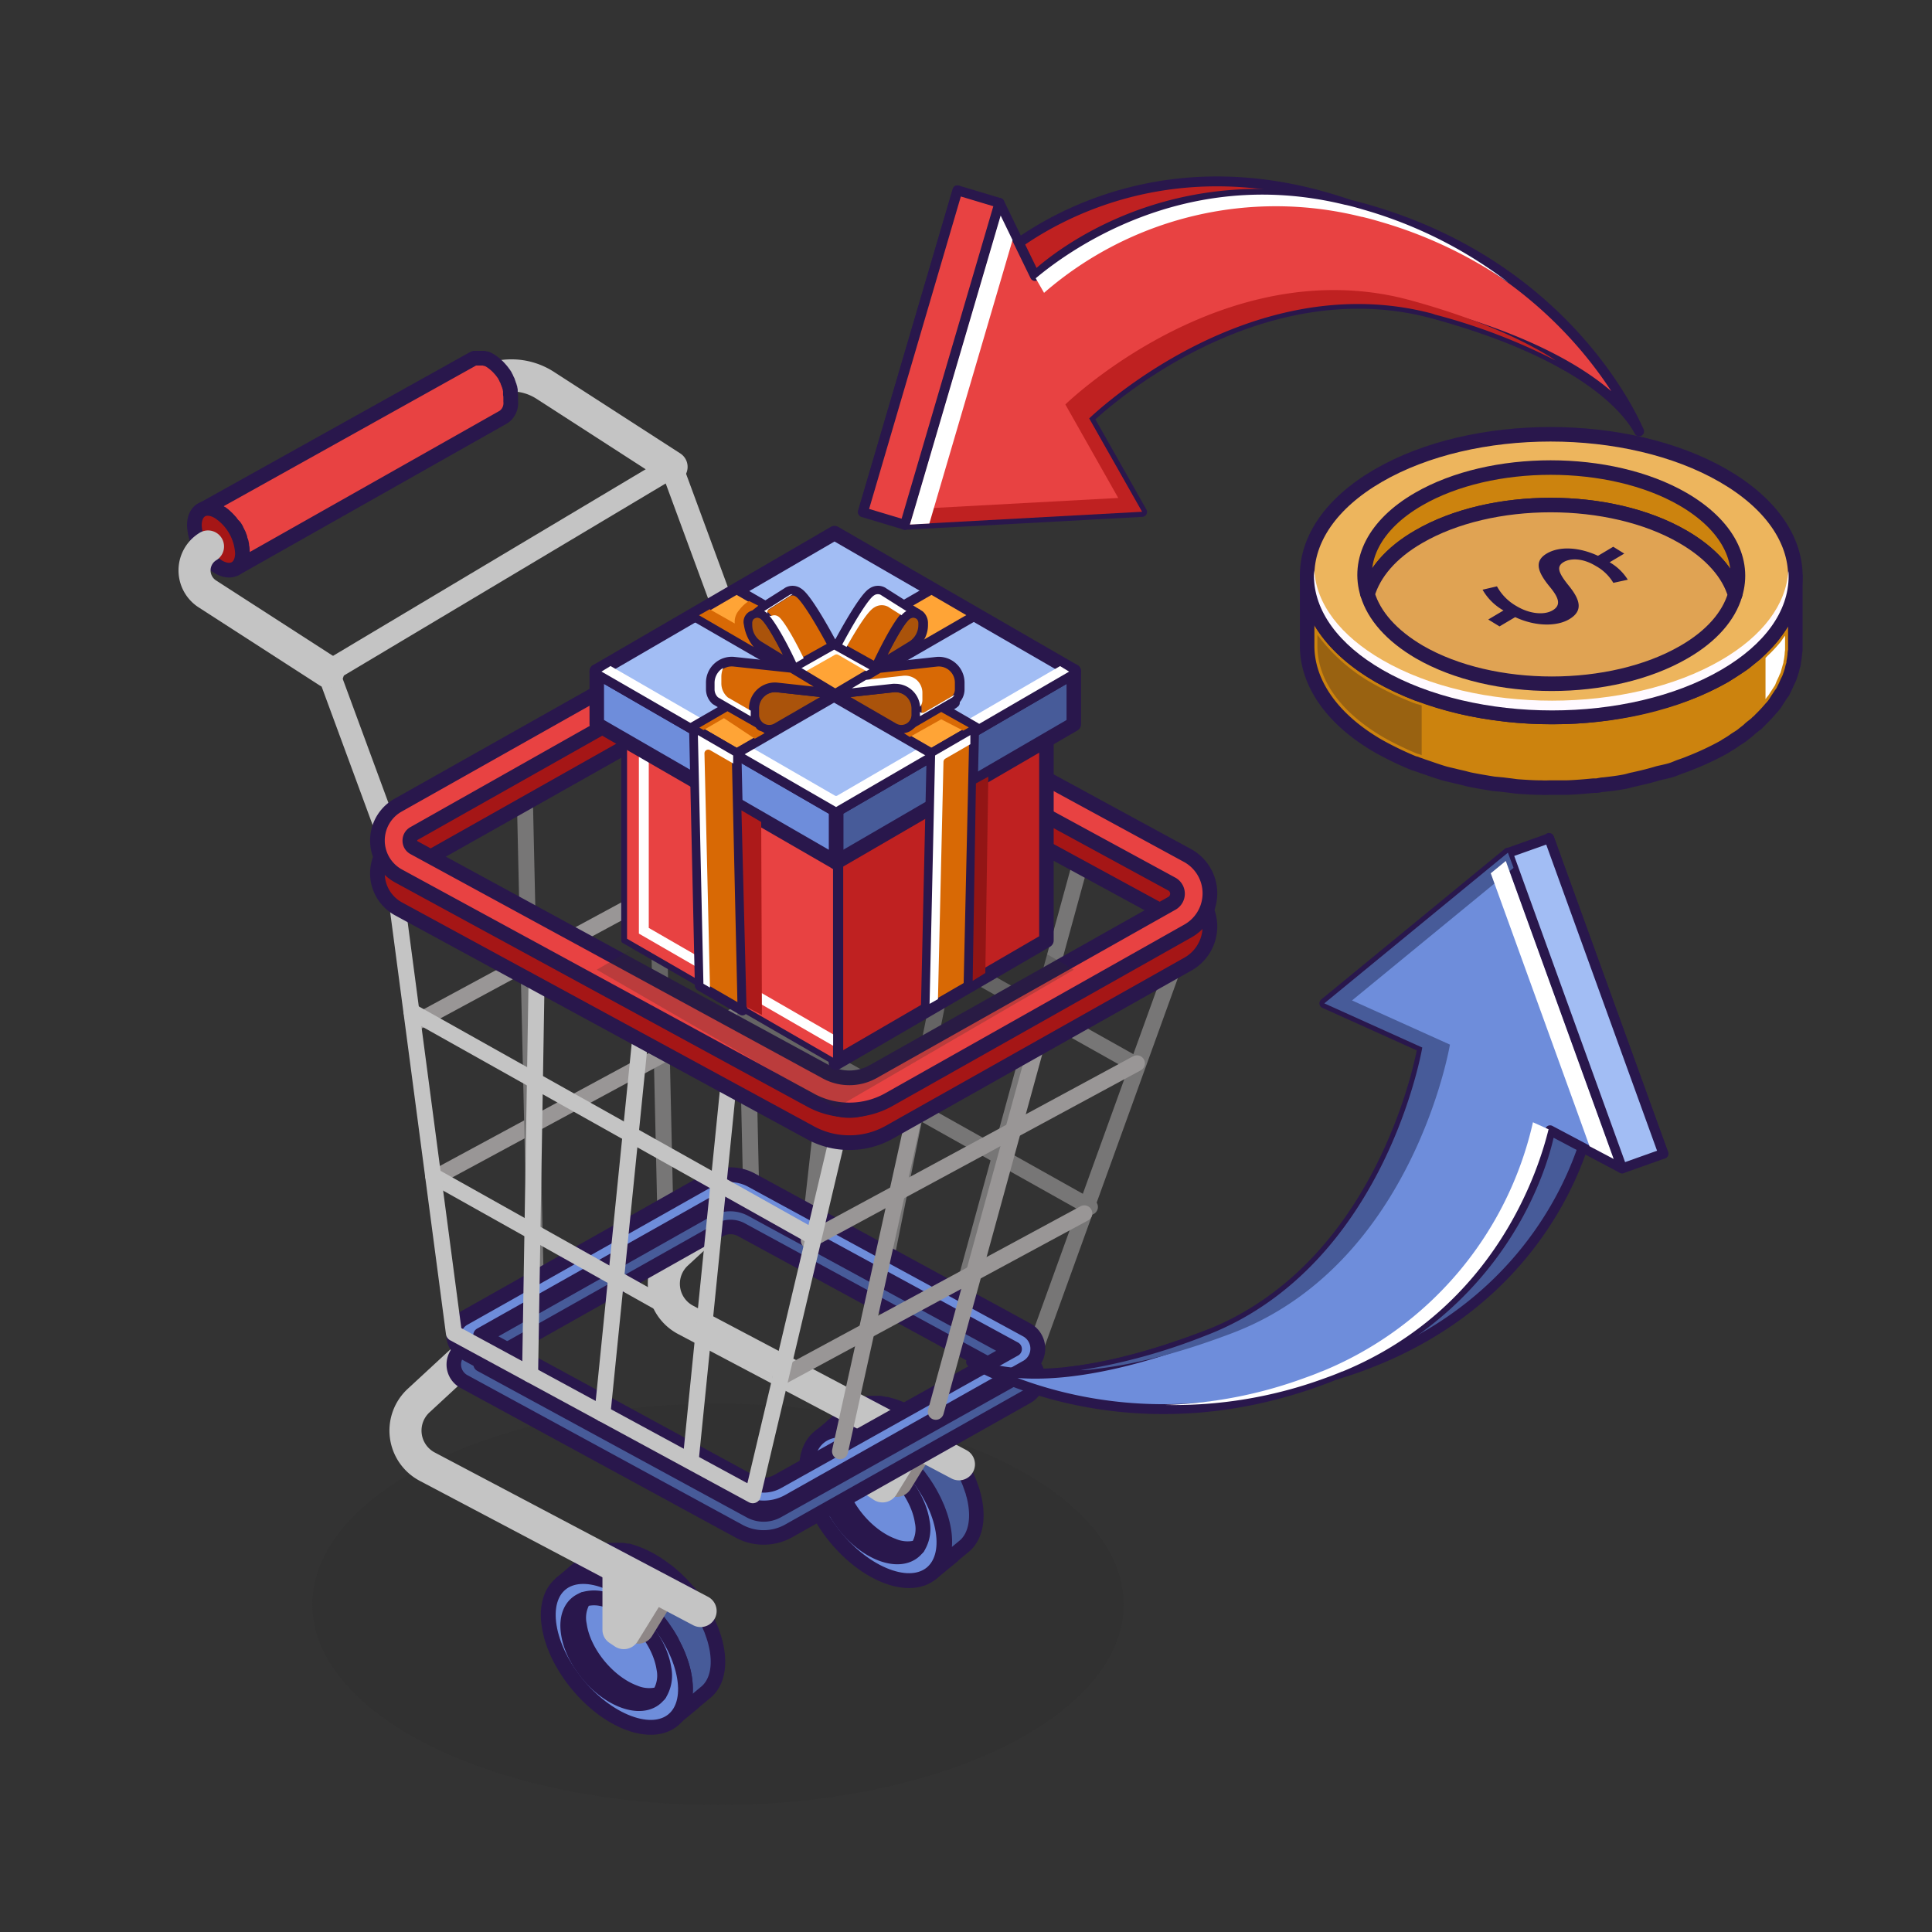 <svg id="Layer_1" data-name="Layer 1" xmlns="http://www.w3.org/2000/svg" viewBox="0 0 350 350"><rect x="0" y="0" width="350" height="350" fill="#333333" stroke="none"/><defs><style>.cls-1{fill:#2d2d2d;opacity:0.24;}.cls-10,.cls-11,.cls-12,.cls-2,.cls-9{fill:none;}.cls-12,.cls-2,.cls-9{stroke:#c4c4c4;}.cls-10,.cls-11,.cls-12,.cls-13,.cls-14,.cls-15,.cls-17,.cls-18,.cls-19,.cls-2,.cls-20,.cls-21,.cls-22,.cls-26,.cls-3,.cls-32,.cls-33,.cls-34,.cls-36,.cls-37,.cls-4,.cls-5,.cls-6,.cls-9{stroke-linecap:round;}.cls-10,.cls-11,.cls-12,.cls-13,.cls-14,.cls-15,.cls-17,.cls-18,.cls-19,.cls-2,.cls-20,.cls-21,.cls-22,.cls-26,.cls-27,.cls-3,.cls-32,.cls-33,.cls-34,.cls-36,.cls-37,.cls-4,.cls-5,.cls-6,.cls-9{stroke-linejoin:round;}.cls-2{stroke-width:5.81px;}.cls-14,.cls-3,.cls-37{fill:#e84242;}.cls-13,.cls-14,.cls-15,.cls-17,.cls-18,.cls-19,.cls-20,.cls-21,.cls-22,.cls-26,.cls-27,.cls-28,.cls-3,.cls-32,.cls-33,.cls-34,.cls-36,.cls-37,.cls-4,.cls-5,.cls-6{stroke:#29174c;}.cls-3,.cls-4{stroke-width:2.66px;}.cls-4{fill:#a51616;}.cls-17,.cls-32,.cls-35,.cls-5{fill:#475b99;}.cls-5{stroke-width:2.63px;}.cls-18,.cls-33,.cls-6{fill:#6e8ddb;}.cls-6{stroke-width:2.69px;}.cls-7{fill:#8e8787;}.cls-8{fill:#c4c4c4;}.cls-9{stroke-width:4.07px;}.cls-10{stroke:#777676;}.cls-10,.cls-11,.cls-12{stroke-width:2.9px;}.cls-11{stroke:#999696;}.cls-13,.cls-36,.cls-38{fill:#bf2121;}.cls-13,.cls-17,.cls-18,.cls-19,.cls-26,.cls-27,.cls-28{stroke-width:2.63px;}.cls-14{stroke-width:1.06px;}.cls-15{fill:#d6d4d4;stroke-width:1.33px;}.cls-16{fill:#fff;}.cls-19,.cls-34{fill:#a2bdf4;}.cls-20{fill:#ffa436;}.cls-20,.cls-21,.cls-22{stroke-width:1.75px;}.cls-21,.cls-23{fill:#d86905;}.cls-22{fill:#aa530b;}.cls-24{fill:#ad1a1a;}.cls-25{fill:#931515;}.cls-26{fill:#cc830e;}.cls-27{fill:#edb55d;}.cls-28{fill:#e0a353;stroke-miterlimit:10;}.cls-29{fill:#29174c;}.cls-30{fill:#996211;}.cls-31{fill:#fffaff;}.cls-32,.cls-33,.cls-34,.cls-36,.cls-37{stroke-width:1.79px;}</style></defs><ellipse class="cls-1" cx="130.07" cy="290.65" rx="73.49" ry="36.35"/><path class="cls-2" d="M86.88,69.59a11.28,11.28,0,0,1,11.88.21l22.9,14.78"/><path class="cls-3" d="M43.85,99.26l-.06-.35c0-.08,0-.16,0-.24l-.06-.22c0-.1,0-.21-.08-.31s0-.12-.05-.18l-.12-.35s0-.09,0-.14-.12-.32-.19-.48l0-.06c-.06-.14-.13-.28-.2-.41l-.06-.13c-.07-.14-.14-.27-.22-.4a.25.25,0,0,0,0-.07c-.08-.15-.18-.3-.27-.45l-.09-.12L42.07,95,42,94.87l-.2-.25c0-.07-.11-.13-.17-.2s-.11-.13-.16-.19l-.29-.31-.19-.18-.15-.14-.24-.22-.15-.12-.27-.21L40,93l-.41-.26a5.72,5.72,0,0,0-.55-.28l-.17-.07-.31-.1-.19-.06-.18,0-.23,0h-.47l-.32,0-.08,0-.24.07-.07,0a1.51,1.51,0,0,0-.29.13L85.7,65h0l.22-.11,0,0,.07,0,.12,0,.12,0,.08,0h0l.26,0h.62l.11,0,.17,0,.1,0,.1,0,.3.1.11,0,.07,0q.27.12.54.27a4.94,4.94,0,0,1,.42.27l.13.09.27.21.15.12.25.22.15.14.09.08.09.1c.1.1.2.2.29.31l.09.1.08.09.17.2a1.34,1.34,0,0,0,.11.14,1,1,0,0,0,.08.11l.12.17.09.11.13.2.08.12,0,.06c.08.12.15.24.22.37l0,0a.25.25,0,0,0,0,.07l.15.27.06.12a.91.91,0,0,0,.07.14.37.37,0,0,1,0,.11c.05.1.1.2.14.3l0,.06v0l.16.39s0,0,0,.07a.78.78,0,0,1,.05.14,1.59,1.59,0,0,1,.07.2l0,.15.06.18,0,.11,0,.2a1.74,1.74,0,0,1,0,.22.24.24,0,0,1,0,.08l0,.16.06.35a.29.29,0,0,0,0,.09,1.5,1.5,0,0,0,0,.22s0,.1,0,.15,0,.33,0,.48a3.05,3.05,0,0,1-1.27,2.8L42.65,103a3.07,3.07,0,0,0,1.27-2.79,6.78,6.78,0,0,0-.05-.77A1.1,1.1,0,0,1,43.85,99.26Z"/><path class="cls-4" d="M39.58,92.7c-2.4-1.39-4.36-.28-4.37,2.48a9.58,9.58,0,0,0,4.34,7.51c2.4,1.39,4.36.28,4.37-2.48A9.54,9.54,0,0,0,39.58,92.7Z"/><path class="cls-5" d="M129.89,298.94c-.07-.41-.16-.82-.26-1.23,0-.13-.07-.26-.1-.39s-.09-.36-.15-.54-.06-.16-.08-.24c-.09-.29-.2-.58-.3-.87-.05-.13-.09-.27-.14-.4s-.06-.13-.08-.19l-.24-.55c-.07-.16-.13-.33-.21-.49l-.13-.27-.22-.44-.18-.37c-.08-.13-.15-.26-.22-.39l0-.09c-.06-.11-.12-.23-.19-.34s-.06-.12-.1-.17c-.18-.32-.37-.63-.57-.94l0,0-.1-.14c-.15-.24-.31-.48-.48-.71a2.69,2.69,0,0,0-.2-.27c-.07-.11-.15-.21-.22-.31s-.14-.2-.22-.29-.33-.43-.5-.64l-.13-.17-.05,0c-.23-.29-.48-.57-.73-.85l-.12-.12-.27-.3-.42-.44-.27-.26-.38-.37-.26-.25c-.11-.11-.23-.2-.35-.31s-.34-.31-.52-.45l-.22-.2-.28-.22L120,284a2.92,2.92,0,0,1-.28-.21l-.28-.18-.43-.3c-.24-.15-.48-.3-.73-.44l-.43-.26-.79-.41-.39-.19c-.38-.18-.78-.35-1.17-.5A14.7,14.7,0,0,0,114,281l-.17-.05-.3,0c-.28-.06-.56-.11-.83-.14l-.27,0h-.31a3,3,0,0,0-.42,0,2.71,2.71,0,0,0-.29,0l-.31,0-.35,0h-.18c-.19,0-.36.06-.54.09l-.16,0h0a4.72,4.72,0,0,0-.67.19l-.1,0-.19.08-.31.13c-.1,0-.18.1-.28.15a1.51,1.51,0,0,0-.17.1l-.11.05c-.18.12-.35.24-.51.37l-.06,0-3.65,3a3.21,3.21,0,0,1,.3-.21l-2.51,2.09a6.2,6.2,0,0,1,.67-.47l.18-.1a5.3,5.3,0,0,1,.59-.27l.18-.08a7.76,7.76,0,0,1,.82-.25l.16,0a5.42,5.42,0,0,1,.72-.11l.34,0h.61l.32,0h.15l.52.06a8.22,8.22,0,0,1,.84.15,4.4,4.4,0,0,1,.47.1,12.49,12.49,0,0,1,1.52.47,11,11,0,0,1,1.18.5l.38.18c.26.13.53.27.79.42l.43.25c.25.14.49.29.73.45l.44.29.55.4c.3.21.59.44.88.67l.51.41.52.46.61.56c.13.12.26.24.38.37s.46.46.68.7l.28.29c.3.34.6.68.89,1l.14.16.71.93.23.31.68,1,.1.14q.36.57.69,1.14l.2.35s0,0,0,.08c.14.25.28.51.4.77s.15.29.22.43.24.51.35.76.16.37.23.55.15.39.22.59.21.58.31.87.09.31.13.46a15.64,15.64,0,0,1,.45,1.95c.58,3.52-.25,6.21-2.07,7.71l3.65-3c.06-.05.09-.11.15-.16l2.06-1.72C129.63,305.16,130.46,302.47,129.89,298.94Z"/><path class="cls-6" d="M109.67,286.4c-6.77-2.54-11.32,1.15-10.17,8.25s7.59,14.93,14.36,17.47S125.18,311,124,303.87,116.44,289,109.67,286.4Z"/><path class="cls-5" d="M119.44,306.91c-1.23,1.72-3.59,2.26-6.5,1.19-4.79-1.76-9.29-7.24-10-12.24-.48-3.19.69-5.41,2.84-6.13a6.29,6.29,0,0,0-.82,4.65c.75,5,5.24,10.47,10,12.24A6.75,6.75,0,0,0,119.44,306.91Z"/><path class="cls-6" d="M120.27,302.25a6.33,6.33,0,0,1-.83,4.66,6.75,6.75,0,0,1-4.48-.29c-4.8-1.77-9.29-7.24-10-12.24a6.29,6.29,0,0,1,.82-4.65,6.72,6.72,0,0,1,4.49.29C115,291.78,119.52,297.25,120.27,302.25Z"/><path class="cls-7" d="M111.76,283.52v10.75a2.8,2.8,0,0,0,1.23,2.32l1,.67a2.92,2.92,0,0,0,4.13-.88l4.88-7.91Z"/><path class="cls-2" d="M87.44,243,75.86,253.71a7.39,7.39,0,0,0,1.56,12l49.5,26.14"/><path class="cls-8" d="M109.14,284.52v10.74a2.82,2.82,0,0,0,1.23,2.33l1,.67a2.93,2.93,0,0,0,4.13-.89l4.88-7.9Z"/><path class="cls-5" d="M176.69,272.36c-.06-.41-.15-.82-.25-1.23,0-.13-.07-.26-.11-.39s-.09-.37-.14-.55a2.34,2.34,0,0,0-.09-.24c-.09-.29-.19-.57-.3-.86-.05-.14-.08-.27-.14-.4a1.67,1.67,0,0,0-.08-.2c-.07-.18-.15-.36-.23-.54s-.13-.33-.21-.49l-.14-.28-.21-.43c-.07-.13-.12-.25-.19-.37s-.14-.27-.21-.39l0-.09-.2-.34-.09-.18-.57-.93s0,0,0,0l-.1-.14-.48-.72-.2-.27-.23-.31-.21-.29-.5-.63-.14-.17,0-.05c-.24-.29-.49-.57-.73-.85a.74.74,0,0,1-.12-.13l-.28-.29a5.77,5.77,0,0,0-.42-.44l-.26-.26-.38-.37-.26-.26-.35-.3-.52-.46a2.09,2.09,0,0,1-.22-.2l-.29-.21c-.29-.23-.58-.46-.87-.67l-.29-.22-.27-.18-.44-.29-.72-.45-.44-.25c-.26-.15-.52-.28-.79-.41l-.38-.19c-.39-.19-.78-.35-1.18-.5a12.49,12.49,0,0,0-1.52-.47l-.18-.06a2.93,2.93,0,0,1-.29-.05c-.29,0-.56-.1-.84-.13l-.26-.05h-.73l-.29,0-.31,0-.35,0-.19,0a4.51,4.51,0,0,0-.53.09l-.17,0h0a6.36,6.36,0,0,0-.66.2l-.1,0-.19.08-.32.12-.27.16-.18.09-.1.06-.52.37-.05,0-3.66,3,.31-.21-2.52,2.1a4.57,4.57,0,0,1,.68-.47l.18-.1a6.19,6.19,0,0,1,.58-.28l.19-.08a6.91,6.91,0,0,1,.81-.24l.16,0c.24,0,.48-.08.73-.1l.34,0c.2,0,.4,0,.61,0h.47l.52.06c.27,0,.55.08.84.14l.46.1a14,14,0,0,1,1.53.47c.39.15.78.32,1.18.5l.37.19c.27.13.53.27.8.42l.43.25c.24.14.49.29.73.45l.43.29c.19.12.37.26.56.39s.59.44.88.68l.5.41c.18.14.35.3.52.45l.62.56.38.37c.23.23.46.47.68.71a3.71,3.71,0,0,1,.27.29c.31.33.61.68.9,1,0,.05.09.1.13.16q.38.45.72.93l.22.3q.36.49.69,1l.09.14c.25.38.48.76.7,1.15.07.11.13.23.19.34l.05.09c.14.25.27.51.4.76s.15.29.22.44.23.51.34.76.17.36.24.55.15.39.22.59.21.58.3.86.09.32.14.47a17.48,17.48,0,0,1,.45,1.94c.57,3.53-.26,6.22-2.08,7.72l3.66-3c.05,0,.09-.12.14-.17l2.07-1.71C176.43,278.57,177.27,275.89,176.69,272.36Z"/><path class="cls-6" d="M156.48,259.82c-6.77-2.54-11.33,1.14-10.17,8.25s7.58,14.92,14.35,17.47,11.33-1.15,10.17-8.26S163.25,262.36,156.48,259.82Z"/><path class="cls-5" d="M166.25,280.32c-1.23,1.72-3.59,2.27-6.51,1.2-4.79-1.77-9.28-7.25-10-12.24-.48-3.19.69-5.41,2.84-6.14a6.28,6.28,0,0,0-.82,4.66c.74,5,5.24,10.47,10,12.23A6.69,6.69,0,0,0,166.25,280.32Z"/><path class="cls-6" d="M167.07,275.67a6.3,6.3,0,0,1-.82,4.65,6.69,6.69,0,0,1-4.48-.29c-4.8-1.76-9.3-7.24-10-12.23a6.28,6.28,0,0,1,.82-4.66,6.82,6.82,0,0,1,4.48.29C161.83,265.2,166.33,270.67,167.07,275.67Z"/><path class="cls-7" d="M158.57,256.94v10.75A2.8,2.8,0,0,0,159.8,270l1,.67a2.94,2.94,0,0,0,4.14-.88l4.88-7.91Z"/><path class="cls-2" d="M134.24,216.43l-11.58,10.69a7.39,7.39,0,0,0,1.57,12l49.49,26.15"/><path class="cls-8" d="M156,257.93v10.75a2.8,2.8,0,0,0,1.23,2.32l1,.67a2.93,2.93,0,0,0,4.14-.88l4.88-7.91Z"/><polyline class="cls-9" points="132.69 114.5 121.66 84.58 59.45 121.71 70.48 151.64"/><line class="cls-10" x1="118.47" y1="128.1" x2="120.48" y2="217.53"/><line class="cls-11" x1="75.7" y1="185.05" x2="135.13" y2="152.93"/><line class="cls-11" x1="79.43" y1="213.01" x2="135.34" y2="182.79"/><line class="cls-10" x1="95.02" y1="141.84" x2="97.03" y2="231.27"/><path class="cls-5" d="M186,246.22l-49.73-27.05a8.16,8.16,0,0,0-8,0L84,244.13a3.51,3.51,0,0,0,0,6.12l49.79,27.09a9.32,9.32,0,0,0,9.08,0L186.05,253A3.88,3.88,0,0,0,186,246.22ZM140.86,273.7a5.18,5.18,0,0,1-2.52.66h0a5.17,5.17,0,0,1-2.49-.65L87.08,247.18l43.26-24.38a4,4,0,0,1,2-.52,4.1,4.1,0,0,1,2,.51l49.44,26.9Z"/><line class="cls-10" x1="177.16" y1="145.15" x2="160.53" y2="227.96"/><line class="cls-10" x1="196.43" y1="153.83" x2="174.41" y2="234.07"/><line class="cls-10" x1="134.67" y1="153.01" x2="205.31" y2="192.63"/><line class="cls-10" x1="135.01" y1="183.63" x2="197.45" y2="218.65"/><line class="cls-10" x1="156.68" y1="133.73" x2="147.07" y2="219.57"/><polyline class="cls-10" points="134.04 124.96 136.05 214.39 187.27 245.13 214.77 169.09"/><path class="cls-6" d="M186,240.92l-49.73-27.06a8.19,8.19,0,0,0-8,0L84,238.83a3.5,3.5,0,0,0,0,6.11L133.82,272a9.26,9.26,0,0,0,9.08,0l43.15-24.31A3.88,3.88,0,0,0,186,240.92ZM140.86,268.4a5.18,5.18,0,0,1-2.52.66h0a5.17,5.17,0,0,1-2.49-.65L87.08,241.87l43.26-24.37a4,4,0,0,1,2-.52,4,4,0,0,1,2,.51l49.44,26.9Z"/><line class="cls-11" x1="188.77" y1="185.68" x2="169.53" y2="255.76"/><line class="cls-11" x1="166.3" y1="199.03" x2="152.18" y2="262.91"/><line class="cls-11" x1="146.53" y1="224.75" x2="205.96" y2="192.63"/><line class="cls-11" x1="141.42" y1="249.53" x2="196.43" y2="219.81"/><line class="cls-12" x1="74.53" y1="183.23" x2="147.14" y2="223.96"/><line class="cls-12" x1="78.46" y1="213.01" x2="141.42" y2="248.32"/><line class="cls-12" x1="97.22" y1="176.65" x2="96.03" y2="249"/><line class="cls-12" x1="116.22" y1="185.85" x2="109.14" y2="256.12"/><line class="cls-12" x1="132.04" y1="195.84" x2="125.11" y2="264.69"/><polyline class="cls-12" points="71.45 159.96 82.23 241.52 136.37 270.88 152.18 204.09"/><path class="cls-4" d="M153.84,207a14.63,14.63,0,0,1-7.11-1.84L72.14,164.62a7.33,7.33,0,0,1,0-12.81l55.62-31.35a13.3,13.3,0,0,1,12.94,0L215.16,161a7.82,7.82,0,0,1,.05,13.65L161,205.17A14.63,14.63,0,0,1,153.84,207ZM134.2,124.63a7.42,7.42,0,0,0-3.61.94L75,156.92a1.47,1.47,0,0,0,0,2.56l74.59,40.58a8.78,8.78,0,0,0,8.56,0l54.21-30.55a1.94,1.94,0,0,0,0-3.4l-74.51-40.54A7.41,7.41,0,0,0,134.2,124.63Z"/><path class="cls-3" d="M153.84,201.08a14.52,14.52,0,0,1-7.11-1.84L72.14,158.66a7.33,7.33,0,0,1,0-12.81l55.62-31.34a13.3,13.3,0,0,1,12.94,0L215.16,155a7.82,7.82,0,0,1,.05,13.65L161,199.22A14.62,14.62,0,0,1,153.84,201.08Zm-19.64-82.4a7.31,7.31,0,0,0-3.61.94L75,151a1.44,1.44,0,0,0-.75,1.29,1.42,1.42,0,0,0,.75,1.27l74.59,40.59a8.78,8.78,0,0,0,8.56,0l54.21-30.54a2,2,0,0,0,0-3.41l-74.51-40.53A7.41,7.41,0,0,0,134.2,118.68Z"/><polygon class="cls-1" points="194.53 175.67 151.46 200.7 108.11 175.67 151.18 150.64 194.53 175.67"/><polygon class="cls-13" points="189.57 128.49 189.57 170.37 151.44 192.53 151.44 150.64 189.57 128.49"/><polygon class="cls-14" points="151.44 150.64 151.44 192.53 113.07 170.37 113.07 128.49 151.44 150.64"/><polygon class="cls-15" points="189.57 128.49 151.44 150.64 113.07 128.49 151.19 106.33 189.57 128.49"/><polygon class="cls-16" points="117.53 168.1 117.53 129.27 115.74 128.23 115.74 169.13 150.93 189.45 150.93 187.38 117.53 168.1"/><polygon class="cls-17" points="194.53 121.62 194.53 131.19 151.46 156.22 151.46 146.65 194.53 121.62"/><polygon class="cls-18" points="151.46 146.65 151.46 156.22 108.11 131.19 108.11 121.62 151.46 146.65"/><polygon class="cls-19" points="194.53 121.62 151.46 146.65 108.11 121.62 151.18 96.58 194.53 121.62"/><path class="cls-16" d="M151.25,144.13,110.6,120.66l-1.64,1,42.5,24.54,42.22-24.53-1.64-1-40.36,23.46A.42.42,0,0,1,151.25,144.13Z"/><polygon class="cls-20" points="176.8 131.79 168.75 136.47 125.4 111.44 133.44 106.76 176.8 131.79"/><polygon class="cls-21" points="175.44 178.6 176.49 131.99 168.75 136.47 167.7 183.08 175.44 178.6"/><polygon class="cls-20" points="125.4 131.79 133.44 136.47 176.8 111.44 168.75 106.76 125.4 131.79"/><polygon class="cls-21" points="126.76 178.6 125.71 131.99 133.44 136.47 134.5 183.08 126.76 178.6"/><path class="cls-21" d="M136.54,111.12l-.53.33A1.31,1.31,0,0,1,136.54,111.12Z"/><path class="cls-22" d="M143.93,120.93,137.5,117a4.43,4.43,0,0,1-2.1-3.76v-.32a1.92,1.92,0,0,1,.61-1.47l.53-.33a1.87,1.87,0,0,1,1.68.22c1.7,1,5.46,9.06,5.7,9.57Z"/><path class="cls-21" d="M150.94,117l-7,3.91v0c-.24-.51-4-8.56-5.7-9.57a1.87,1.87,0,0,0-1.68-.22l6-3.8a1.28,1.28,0,0,1,.26-.16l0,0a1.83,1.83,0,0,1,1.8.17C146.4,108.35,150.94,117,150.94,117Z"/><path class="cls-22" d="M166,128.34v1.16a2.63,2.63,0,0,1-.65,1.76,2.71,2.71,0,0,1-3.42.58l-10.63-6.15,10.46-1.15A3.82,3.82,0,0,1,166,128.34Z"/><path class="cls-21" d="M173.86,123.66v1.18a2.66,2.66,0,0,1-.86,2h0l-1,.6h0l-6.58,3.82a2.63,2.63,0,0,0,.65-1.76v-1.16a3.82,3.82,0,0,0-4.24-3.8l-10.46,1.15,7.87-4.66,10.47-1.15A3.8,3.8,0,0,1,173.86,123.66Z"/><path class="cls-16" d="M167.1,126.72v-1.16a3.13,3.13,0,0,0-1-2.35,3.21,3.21,0,0,0-2.46-.79l-6.74.74-2.58,1.53,7.41-.81a3.91,3.91,0,0,1,.49,0,4.48,4.48,0,0,1,4.47,4.16A2,2,0,0,0,167.1,126.72Z"/><path class="cls-16" d="M172.91,125.88l-5.47,3.18a.65.65,0,0,1-.78-.09v.53c0,.08,0,.16,0,.24l5.94-3.44A2.59,2.59,0,0,0,172.91,125.88Z"/><path class="cls-16" d="M139.31,110.34l4.28-2.7a.93.93,0,0,0-.46.1l-.15.09-4.54,2.87.12.07a3.11,3.11,0,0,1,.5.4A.66.66,0,0,1,139.31,110.34Z"/><path class="cls-16" d="M145.6,119.24c-2.45-5-4-7.18-4.6-7.55h0a1.25,1.25,0,0,0-1.1-.17.66.66,0,0,1-.55,0c1.66,1.92,4,6.58,4.88,8.52Z"/><path class="cls-21" d="M173,127.31a2.84,2.84,0,0,1-1,.59Z"/><path class="cls-16" d="M144.29,121.55l.88.52,6.05-3.43a.65.65,0,0,1,.66,0l5.05,2.94.88-.5-6.26-3.64Z"/><path class="cls-22" d="M158.7,120.93l6.43-3.93a4.41,4.41,0,0,0,2.11-3.76v-.32a1.93,1.93,0,0,0-.62-1.47l-.53-.33a1.87,1.87,0,0,0-1.68.22c-1.7,1-5.46,9.06-5.7,9.57Z"/><path class="cls-21" d="M151.69,117l7,3.91v0c.24-.51,4-8.56,5.7-9.57a1.87,1.87,0,0,1,1.68-.22l-6-3.8a1.28,1.28,0,0,0-.26-.16l0,0a1.83,1.83,0,0,0-1.8.17C156.24,108.35,151.69,117,151.69,117Z"/><path class="cls-22" d="M136.64,128.34v1.16a2.71,2.71,0,0,0,4.07,2.34l10.63-6.15-10.46-1.15A3.82,3.82,0,0,0,136.64,128.34Z"/><path class="cls-21" d="M128.77,123.66v1.18a2.7,2.7,0,0,0,.86,2h0l1,.6h0l6.58,3.82a2.68,2.68,0,0,1-.65-1.76v-1.16a3.82,3.82,0,0,1,4.24-3.8l10.46,1.15L143.47,121,133,119.88A3.8,3.8,0,0,0,128.77,123.66Z"/><path class="cls-16" d="M136,129.5v-.76l-4.11-2.37a.58.58,0,0,1-.12-.1,3.33,3.33,0,0,1-1.09-2.47v-1.18A4.41,4.41,0,0,1,131,121a3.16,3.16,0,0,0-1.55,2.69v1.18a2,2,0,0,0,.62,1.46l5.93,3.44Z"/><path class="cls-16" d="M158.33,107.87c-1.1.66-4,5.58-5.75,8.89l.78.44c2.35-4.16,4-6.56,5-7.14a2.48,2.48,0,0,1,2.43-.19,2.08,2.08,0,0,1,.42.26l2.11,1.32a3.41,3.41,0,0,1,.76-.68l.12-.07-4.47-2.82-.2-.13A1.18,1.18,0,0,0,158.33,107.87Z"/><path class="cls-16" d="M128.65,135.9l4.17,2.41,0-1.45-6.39-3.7,1,45.06,1.19.69-1-42.43a.66.66,0,0,1,.33-.58A.67.67,0,0,1,128.65,135.9Z"/><path class="cls-16" d="M169.92,181l1-43a.71.71,0,0,1,.33-.56l4.54-2.62,0-1.66-6.39,3.7-1,45Z"/><path class="cls-23" d="M131.79,128.85l5.12,2.92a1.5,1.5,0,0,0,.81.64,2.28,2.28,0,0,1,.79.41l-1.76,1-5.6-3.72-3.69,2.15-.76-.44Z"/><path class="cls-23" d="M163.75,132.82a3,3,0,0,0,1.5-.61l.66-.55,4.6-2.68,5,2.8-1,.58-4-2.05-5.69,3.2Z"/><path class="cls-23" d="M126.64,111.46l1.92-1.09,4.55,2.58a3.16,3.16,0,0,1,.77-2.39,6.75,6.75,0,0,1,1.81-1.69l1.69.86-1.1.86a2.15,2.15,0,0,0-1.51,2.62,8.12,8.12,0,0,0,1.77,4Z"/><polygon class="cls-24" points="134.32 146.81 135.23 182.42 138.03 183.87 137.9 148.91 134.32 146.81"/><polygon class="cls-25" points="176.8 141.92 176.21 177.69 178.5 176.27 179.04 140.71 176.8 141.92"/><path class="cls-2" d="M59.45,121.71,37.53,107.57A5.07,5.07,0,0,1,37.68,99"/><path class="cls-26" d="M325.24,104.44v13.21c0,.29-.1.58-.1.92a12.92,12.92,0,0,1-.2,1.37v.24c-.05.29-.19.59-.24.88s-.25.92-.39,1.31c-.05.1-.05.2-.1.3a6.84,6.84,0,0,1-.39.83c-.19.43-.39.92-.63,1.36-.05.1-.1.24-.15.34s-.29.44-.44.63c-.34.54-.68,1-1,1.56-.15.15-.19.3-.34.44a3.16,3.16,0,0,1-.39.44,26.55,26.55,0,0,1-1.85,2c-.2.19-.3.34-.49.49s-.2.14-.24.24-.15.15-.25.2c-.39.34-.78.58-1.12.92s-.78.63-1.22,1-1.07.69-1.6,1.08-.74.48-1.13.73a4.89,4.89,0,0,0-.53.34,50.89,50.89,0,0,1-6.19,2.92c-.59.25-1.12.44-1.71.64s-1.17.49-1.8.68c-.78.24-1.61.39-2.39.58-1.41.44-2.87.78-4.38,1.12-.59.1-1.08.3-1.61.39-1.27.25-2.54.39-3.8.54-.44,0-.88.15-1.32.19-.19,0-.34,0-.53,0-1.61.15-3.27.3-4.93.35H280.6a12.51,12.51,0,0,1-1.37,0c-1.46,0-2.92-.1-4.33-.2-.54-.05-1.08-.15-1.61-.2l-1.12-.14-1.61-.15c-1.47-.24-2.93-.48-4.39-.78-.39-.09-.73-.19-1.12-.29l-1.27-.29c-.73-.2-1.51-.34-2.19-.54s-1.51-.48-2.24-.73-1.12-.39-1.71-.58c-.34-.15-.73-.25-1.07-.39a1.07,1.07,0,0,0-.39-.1,60.74,60.74,0,0,1-6.38-3.07c-8.68-5-13-11.65-13-18.23V104.2a16.11,16.11,0,0,0,1.85,7.31c2.05,4,5.75,7.75,11.21,10.91a55.36,55.36,0,0,0,6.72,3.17,7.33,7.33,0,0,0,1.12.34l1.66.59c1.46.48,2.92.92,4.48,1.31l1.22.3a71,71,0,0,0,7.12,1.21l1.12.15c2.43.24,4.87.39,7.35.39h1.17c2.49,0,5-.15,7.46-.44l1.32-.15c1.8-.24,3.6-.58,5.36-.92,1.51-.34,3-.73,4.43-1.12s2.83-.78,4.14-1.27c.59-.2,1.17-.44,1.71-.63a51.32,51.32,0,0,0,6.19-2.93l1.7-1.12c.54-.34,1.08-.68,1.56-1s.83-.68,1.22-1,.78-.58,1.12-.87l.25-.25.73-.73a23.82,23.82,0,0,0,1.9-2,6.25,6.25,0,0,0,.68-.92c.39-.49.73-1,1.07-1.51.2-.34.39-.68.59-1,.24-.48.43-.92.63-1.41a6.85,6.85,0,0,0,.44-1.07c.14-.44.29-.88.39-1.32s.19-.73.29-1.12a13.49,13.49,0,0,0,.15-1.41A10.86,10.86,0,0,0,325.24,104.44Z"/><path class="cls-27" d="M312.19,86.17c17.33,10,17.42,26.24.23,36.23s-45.25,10-62.58,0-17.39-26.23-.17-36.23S294.89,76.18,312.19,86.17Z"/><path class="cls-26" d="M314.32,107.76c-1.12-3.85-4.29-7.56-9.46-10.53-13.2-7.65-34.69-7.65-47.85,0-5.07,2.92-8.14,6.63-9.26,10.43-1.9-6.09,1.17-12.58,9.26-17.25,13.16-7.61,34.65-7.61,47.85,0C313,95.13,316.22,101.61,314.32,107.76Z"/><path class="cls-28" d="M314.32,107.76c-1.12,3.8-4.19,7.45-9.26,10.37-13.21,7.65-34.65,7.65-47.9,0-5.12-3-8.24-6.62-9.41-10.47,1.12-3.8,4.19-7.51,9.26-10.43,13.16-7.65,34.65-7.65,47.85,0C310,100.2,313.2,103.91,314.32,107.76Z"/><path class="cls-29" d="M269.61,112.23l2.76-1.64a10,10,0,0,1-3.79-3.76l2.61-.61a9.13,9.13,0,0,0,3.52,3.57c2.32,1.41,5,1.7,6.56.78s1.16-2.22-.44-4.18c-2.23-2.68-3-4.68-.66-6.09s5.91-1.19,9.32.39l2.76-1.64,2,1.24-2.65,1.57a9.39,9.39,0,0,1,3.29,3.16l-2.62.57a8.38,8.38,0,0,0-3.18-3.06c-2.51-1.53-4.71-1.36-5.81-.71-1.42.84-.92,2,.94,4.31,2.21,2.73,2.49,4.61.06,6.05-2.16,1.29-6,1.39-9.79-.38l-2.84,1.68Z"/><path class="cls-30" d="M249,124a32.17,32.17,0,0,1-10.34-9v2c0,6.22,4.3,12.13,12.1,16.65a57.24,57.24,0,0,0,6,2.9,3.06,3.06,0,0,1,.39.1l.4.15v-9l-.38-.13a9.52,9.52,0,0,1-1.29-.41A58.34,58.34,0,0,1,249,124Z"/><path class="cls-16" d="M323.16,119.54c.07-.33.11-.71.15-1.05a4.85,4.85,0,0,1,.07-.71v-2.62l-.38.51a7.07,7.07,0,0,1-.69.93,25.44,25.44,0,0,1-2.08,2.19l-.39.4v7.45l.1-.1a1.73,1.73,0,0,1,.34-.44l1.3-2c.16-.42.29-.73.42-1l.3-.65c0-.08.23-.51.27-.6.08-.27.13-.45.18-.65l.2-.7.13-.44A2.87,2.87,0,0,1,323.16,119.54Z"/><path class="cls-31" d="M311.81,119.58c-16.86,9.8-44.39,9.8-61.36,0-7.65-4.42-12-10.17-12.35-16.26,0,.3-.07.61-.07.92,0,6.41,4.42,12.49,12.42,17.11,17,9.8,44.5,9.8,61.36,0,7.89-4.59,12.23-10.62,12.22-17,0-.3,0-.59-.07-.89C323.59,109.51,319.34,115.21,311.81,119.58Z"/><path class="cls-32" d="M301.34,209l-10.44-5.53-2.61-1.38a39.31,39.31,0,0,1-1.57,5.79c-3.36,9.91-13.34,30-40.56,39.79-1.39.5-2.75.94-4.1,1.35a.11.11,0,0,1-.07,0,78.43,78.43,0,0,1-43.7,1c-1.75-.48-3.38-1-4.86-1.48,6.3-.7,14.44-2.55,24.81-6.5l.59-.23c2.18-.7,4.48-1.52,6.89-2.43,0,0,0,0,0,0,32.72-12.49,39.38-52.24,39.38-52.24l-17.75-8,26.74-22,6.52-5.34Z"/><path class="cls-33" d="M293.86,211.67l-7.14-3.78-5.91-3.13S276,235.06,242.06,249a.11.11,0,0,1-.07,0c-1.08.47-2.18.88-3.31,1.29-25.56,9.19-46.3,3.67-56.67-.61a54.61,54.61,0,0,1-6.09-2.93c2.11,1,7.46,2.88,17.51,1.77,6.3-.7,14.44-2.55,24.81-6.5l.59-.23a50.82,50.82,0,0,0,6.84-3.28c26.37-15.12,32-48.75,32-48.75l-17.75-8,33.26-27.3,1,2.68,16.77,46.29Z"/><polygon class="cls-34" points="273.17 154.52 280.65 151.86 301.34 209.01 293.86 211.67 273.17 154.52"/><path class="cls-16" d="M277.71,203.31a64,64,0,0,1-38.23,45.13.1.1,0,0,1-.07,0c-1,.45-2.12.85-3.21,1.24A80.09,80.09,0,0,1,211,254.52a79.32,79.32,0,0,0,28.94-4.82c1.09-.39,2.16-.79,3.2-1.24,0,0,.06,0,.07,0,28.14-11.6,35.73-37.38,37.33-43.88Z"/><path class="cls-35" d="M198.43,248c6.3-.7,14.44-2.55,24.82-6.5l.59-.23a51.28,51.28,0,0,0,6.83-3.28c26.37-15.12,32-48.75,32-48.75l-17.74-8,29.24-24,0-.09-1-2.68-33.26,27.3,17.75,8s-5.62,33.63-32,48.75a50.82,50.82,0,0,1-6.84,3.28l-.59.23a107.46,107.46,0,0,1-22.49,6.2C196.61,248.21,197.5,248.14,198.43,248Z"/><polygon class="cls-16" points="270.16 158.46 285.74 201.48 287.96 207.65 292.33 209.96 289.26 201.48 273.68 158.46 272.79 155.97 270.06 158.21 270.16 158.46"/><path class="cls-36" d="M173.46,34.48l5.15,10.64,1.29,2.65A38.42,38.42,0,0,1,184.58,44c8.57-6,28.49-16.29,56.24-8.09,1.42.42,2.78.86,4.11,1.33a.11.11,0,0,1,.07,0,78.43,78.43,0,0,1,35.83,25c1.12,1.42,2.14,2.79,3,4.07-5.5-3.17-13.16-6.49-23.85-9.44l-.62-.16c-2.16-.73-4.51-1.43-7-2.12h0c-33.77-9.27-62.65,18.84-62.65,18.84l9.57,16.94-34.55,1.89-8.41.45Z"/><path class="cls-37" d="M181.06,36.76,184.58,44l2.92,6s21.83-21.56,57.43-12.78a.11.11,0,0,1,.07,0c1.14.26,2.27.58,3.42.92,26.05,7.7,39.52,24.42,45.34,34a53.15,53.15,0,0,1,3.18,6c-1.09-2.08-4.32-6.73-13.07-11.78-5.5-3.17-13.16-6.49-23.85-9.44l-.62-.16a51.52,51.52,0,0,0-7.45-1.4C221.75,52,197.32,75.8,197.32,75.8l9.58,16.94-43,2.34.8-2.73,13.87-47.23Z"/><polygon class="cls-37" points="163.94 95.08 156.34 92.8 173.46 34.48 181.06 36.76 163.94 95.08"/><path class="cls-16" d="M189.14,53.05a64,64,0,0,1,57.52-13.77s.05,0,.07,0c1.1.25,2.2.56,3.32.89a79.79,79.79,0,0,1,23.21,11A79.31,79.31,0,0,0,247.08,38c-1.12-.33-2.22-.64-3.33-.89,0,0,0,0-.06,0-29.55-7.29-50.92,9-56.06,13.3Z"/><path class="cls-38" d="M279.52,63.87c-5.49-3.16-13.15-6.48-23.85-9.43l-.61-.16a50.33,50.33,0,0,0-7.46-1.4C217.4,49.48,193,73.27,193,73.27l9.58,16.94-36.87,2,0,.08L164.84,95l42.06-2.29L197.32,75.8S221.75,52,252,55.41a51.52,51.52,0,0,1,7.45,1.4L260,57a107.71,107.71,0,0,1,21.79,8.3C281.09,64.81,280.34,64.35,279.52,63.87Z"/><polygon class="cls-16" points="168.7 93.68 181.59 49.78 183.43 43.49 181.28 39.05 178.74 47.7 165.86 91.59 164.84 95.03 168.36 94.84 168.7 93.68"/></svg>